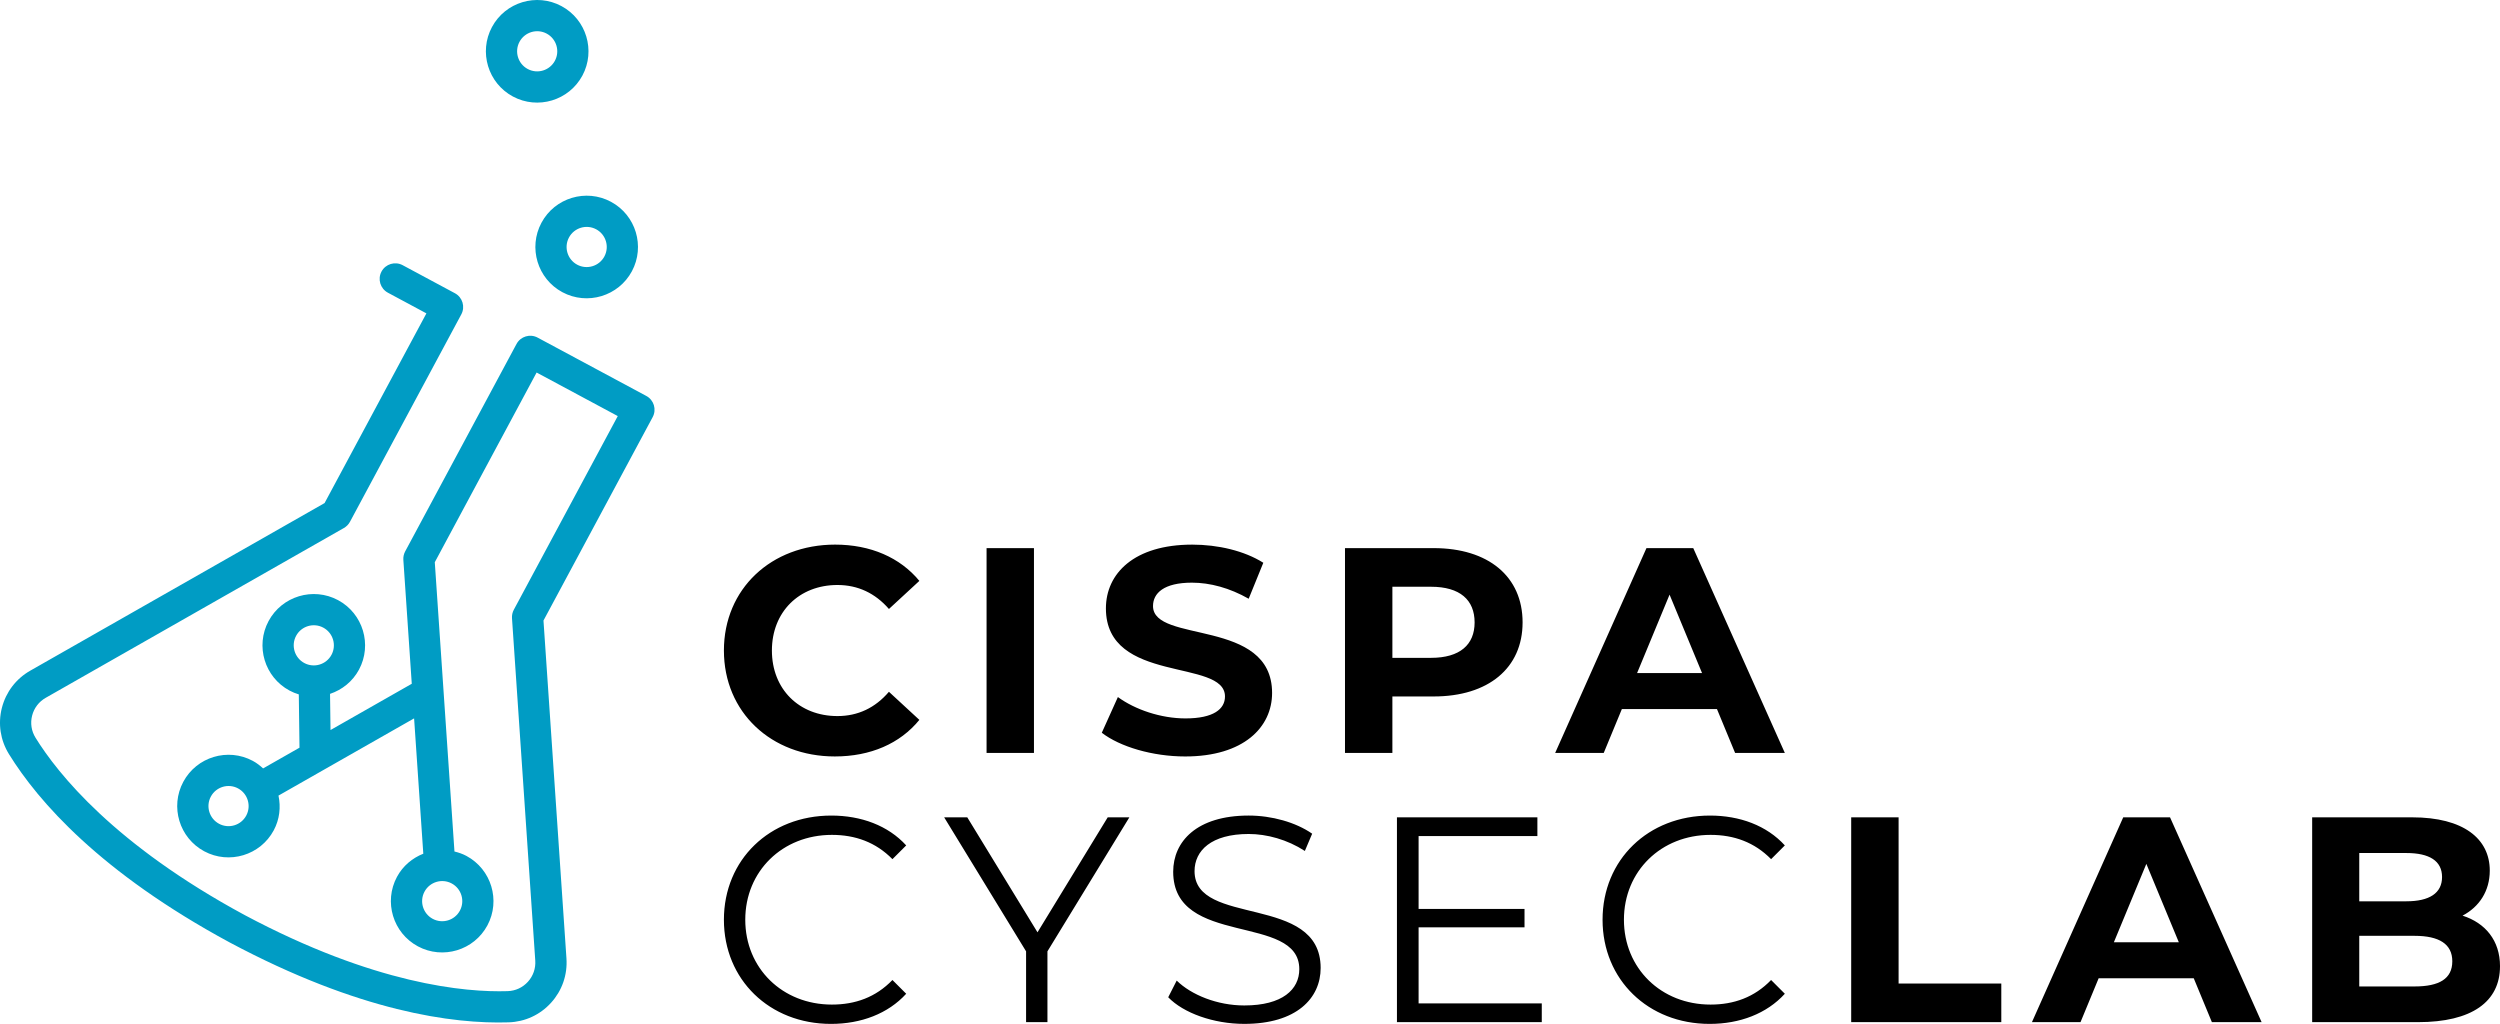 <?xml version="1.0" encoding="UTF-8"?>
<svg xmlns="http://www.w3.org/2000/svg" id="uuid-3cb3e00c-6d83-49c2-b52b-72112b9396a8" viewBox="0 0 283.465 116.096">
  <path d="M82.081,73.761c0-7,5.374-12.01,12.607-12.01,4.014,0,7.365,1.46,9.555,4.114l-3.45,3.185c-1.559-1.791-3.517-2.72-5.839-2.72-4.346,0-7.431,3.052-7.431,7.431s3.085,7.431,7.431,7.431c2.322,0,4.28-.929,5.839-2.753l3.45,3.185c-2.19,2.687-5.54,4.147-9.588,4.147-7.199,0-12.573-5.01-12.573-12.01ZM111.863,62.149h5.374v23.223h-5.374v-23.223ZM124.929,83.083l1.824-4.047c1.958,1.427,4.877,2.422,7.664,2.422,3.185,0,4.479-1.062,4.479-2.488,0-4.346-13.502-1.36-13.502-9.986,0-3.948,3.185-7.232,9.786-7.232,2.92,0,5.906.697,8.062,2.057l-1.659,4.08c-2.156-1.227-4.379-1.824-6.436-1.824-3.184,0-4.412,1.194-4.412,2.654,0,4.28,13.502,1.327,13.502,9.853,0,3.882-3.218,7.2-9.853,7.2-3.682,0-7.398-1.095-9.455-2.688ZM172.64,70.576c0,5.175-3.881,8.393-10.085,8.393h-4.678v6.403h-5.374v-23.223h10.053c6.204,0,10.085,3.218,10.085,8.427ZM167.2,70.576c0-2.555-1.659-4.047-4.944-4.047h-4.379v8.061h4.379c3.284,0,4.944-1.492,4.944-4.014ZM194.679,80.396h-10.781l-2.057,4.976h-5.507l10.351-23.223h5.307l10.384,23.223h-5.639l-2.058-4.976ZM192.988,76.315l-3.683-8.891-3.682,8.891h7.365ZM82.081,104.285c0-6.801,5.176-11.811,12.176-11.811,3.384,0,6.436,1.128,8.493,3.384l-1.56,1.559c-1.891-1.924-4.213-2.753-6.867-2.753-5.607,0-9.82,4.114-9.82,9.621s4.213,9.621,9.82,9.621c2.654,0,4.976-.829,6.867-2.787l1.56,1.56c-2.057,2.256-5.109,3.417-8.526,3.417-6.967,0-12.143-5.009-12.143-11.811ZM118.765,107.869v8.028h-2.422v-8.028l-9.289-15.195h2.621l7.962,13.038,7.962-13.038h2.455l-9.289,15.195ZM132.459,113.077l.962-1.892c1.658,1.626,4.611,2.82,7.663,2.82,4.346,0,6.238-1.824,6.238-4.114,0-6.37-14.299-2.455-14.299-11.048,0-3.417,2.654-6.37,8.559-6.37,2.621,0,5.341.763,7.199,2.057l-.829,1.957c-1.99-1.293-4.313-1.924-6.37-1.924-4.246,0-6.137,1.891-6.137,4.213,0,6.37,14.298,2.522,14.298,10.981,0,3.417-2.72,6.337-8.659,6.337-3.483,0-6.9-1.228-8.625-3.019ZM174.816,113.774v2.123h-16.422v-23.223h15.924v2.123h-13.469v8.261h12.01v2.09h-12.01v8.626h13.967ZM181.708,104.285c0-6.801,5.175-11.811,12.175-11.811,3.385,0,6.436,1.128,8.493,3.384l-1.558,1.559c-1.892-1.924-4.214-2.753-6.868-2.753-5.606,0-9.819,4.114-9.819,9.621s4.213,9.621,9.819,9.621c2.654,0,4.977-.829,6.868-2.787l1.558,1.56c-2.057,2.256-5.108,3.417-8.525,3.417-6.967,0-12.143-5.009-12.143-11.811ZM209.899,92.674h5.375v18.844h11.645v4.379h-17.02v-23.223ZM248.741,110.921h-10.783l-2.057,4.976h-5.507l10.351-23.223h5.307l10.384,23.223h-5.639l-2.057-4.976ZM247.048,106.84l-3.683-8.891-3.683,8.891h7.366ZM283.465,109.56c0,4.014-3.184,6.337-9.288,6.337h-12.01v-23.223h11.347c5.806,0,8.791,2.422,8.791,6.038,0,2.322-1.194,4.114-3.085,5.109,2.588.83,4.246,2.82,4.246,5.74ZM267.507,96.721v5.474h5.341c2.621,0,4.047-.929,4.047-2.753,0-1.825-1.427-2.721-4.047-2.721h-5.341ZM278.057,108.996c0-1.957-1.493-2.886-4.279-2.886h-6.271v5.74h6.271c2.786,0,4.279-.862,4.279-2.854Z"></path>
  <path d="M63.769,33.132c2.827,1.517,6.361.451,7.879-2.375,1.517-2.827.452-6.361-2.375-7.878-2.827-1.517-6.361-.452-7.878,2.375-1.517,2.827-.453,6.362,2.374,7.879ZM67.598,25.998c1.106.594,1.523,1.977.929,3.083-.594,1.107-1.978,1.524-3.084.93s-1.523-1.977-.929-3.084c.594-1.106,1.977-1.523,3.083-.929ZM58.158,10.944c2.827,1.517,6.361.452,7.878-2.375s.452-6.361-2.375-7.878-6.361-.452-7.878,2.375-.452,6.361,2.375,7.878ZM61.987,3.811c1.106.594,1.523,1.977.929,3.083s-1.977,1.523-3.083.929-1.523-1.977-.929-3.083,1.977-1.523,3.083-.929ZM64.228,108.671l-2.605-38.31,12.383-23.069c.462-.862.139-1.935-.723-2.397l-12.321-6.614c-.862-.462-1.935-.139-2.397.723l-12.624,23.518c-.157.293-.229.626-.207.958l.955,14.05-9.213,5.246-.054-4.101c1.357-.454,2.555-1.392,3.284-2.749,1.517-2.827.452-6.361-2.375-7.878-2.827-1.517-6.362-.453-7.879,2.374s-.451,6.361,2.375,7.879c.342.184.695.326,1.053.435l.079,6.042-4.127,2.35c-.351-.323-.731-.62-1.17-.856-2.827-1.517-6.361-.452-7.878,2.375-1.517,2.827-.452,6.361,2.375,7.878s6.362.453,7.879-2.374c.674-1.255.813-2.645.539-3.941l15.377-8.756,1.043,15.345c-1.231.489-2.312,1.372-2.986,2.627-1.517,2.827-.452,6.361,2.375,7.878,2.827,1.517,6.361.452,7.878-2.375s.452-6.361-2.375-7.878c-.439-.236-.896-.388-1.359-.502l-2.231-32.801,11.546-21.509,9.201,4.939-11.786,21.958c-.157.293-.229.626-.207.958l2.639,38.818c.061.891-.235,1.747-.833,2.407-.595.657-1.411,1.035-2.299,1.063-4.808.153-15.079-.767-29.837-8.637-14.724-7.957-21.167-16.008-23.696-20.099-.468-.755-.604-1.645-.385-2.504.221-.863.77-1.582,1.546-2.023l33.81-19.253c.289-.165.526-.408.684-.702l12.624-23.518c.462-.862.139-1.935-.723-2.397l-5.928-3.182c-.862-.462-1.935-.139-2.397.723s-.139,1.935.723,2.397l4.368,2.345-11.546,21.509L3.439,76.04c-1.62.921-2.765,2.422-3.226,4.225-.459,1.8-.173,3.661.804,5.242,3.316,5.364,10.35,13.423,25.033,21.357,14.717,7.848,25.321,9.256,31.624,9.056,1.858-.059,3.567-.85,4.813-2.226,1.249-1.379,1.867-3.163,1.741-5.024ZM34.504,75.179c-1.107-.594-1.524-1.978-.93-3.084s1.977-1.523,3.084-.929c1.106.594,1.523,1.977.929,3.083-.594,1.106-1.977,1.523-3.083.929ZM24.836,93.404c-1.106-.594-1.523-1.977-.929-3.083s1.977-1.523,3.083-.929c1.107.594,1.524,1.978.93,3.084s-1.977,1.523-3.084.929ZM51.217,100.171c1.106.594,1.523,1.977.929,3.083-.594,1.106-1.977,1.523-3.083.929s-1.523-1.977-.929-3.083,1.977-1.523,3.083-.929Z" style="fill:#009cc4;"></path>
</svg>
